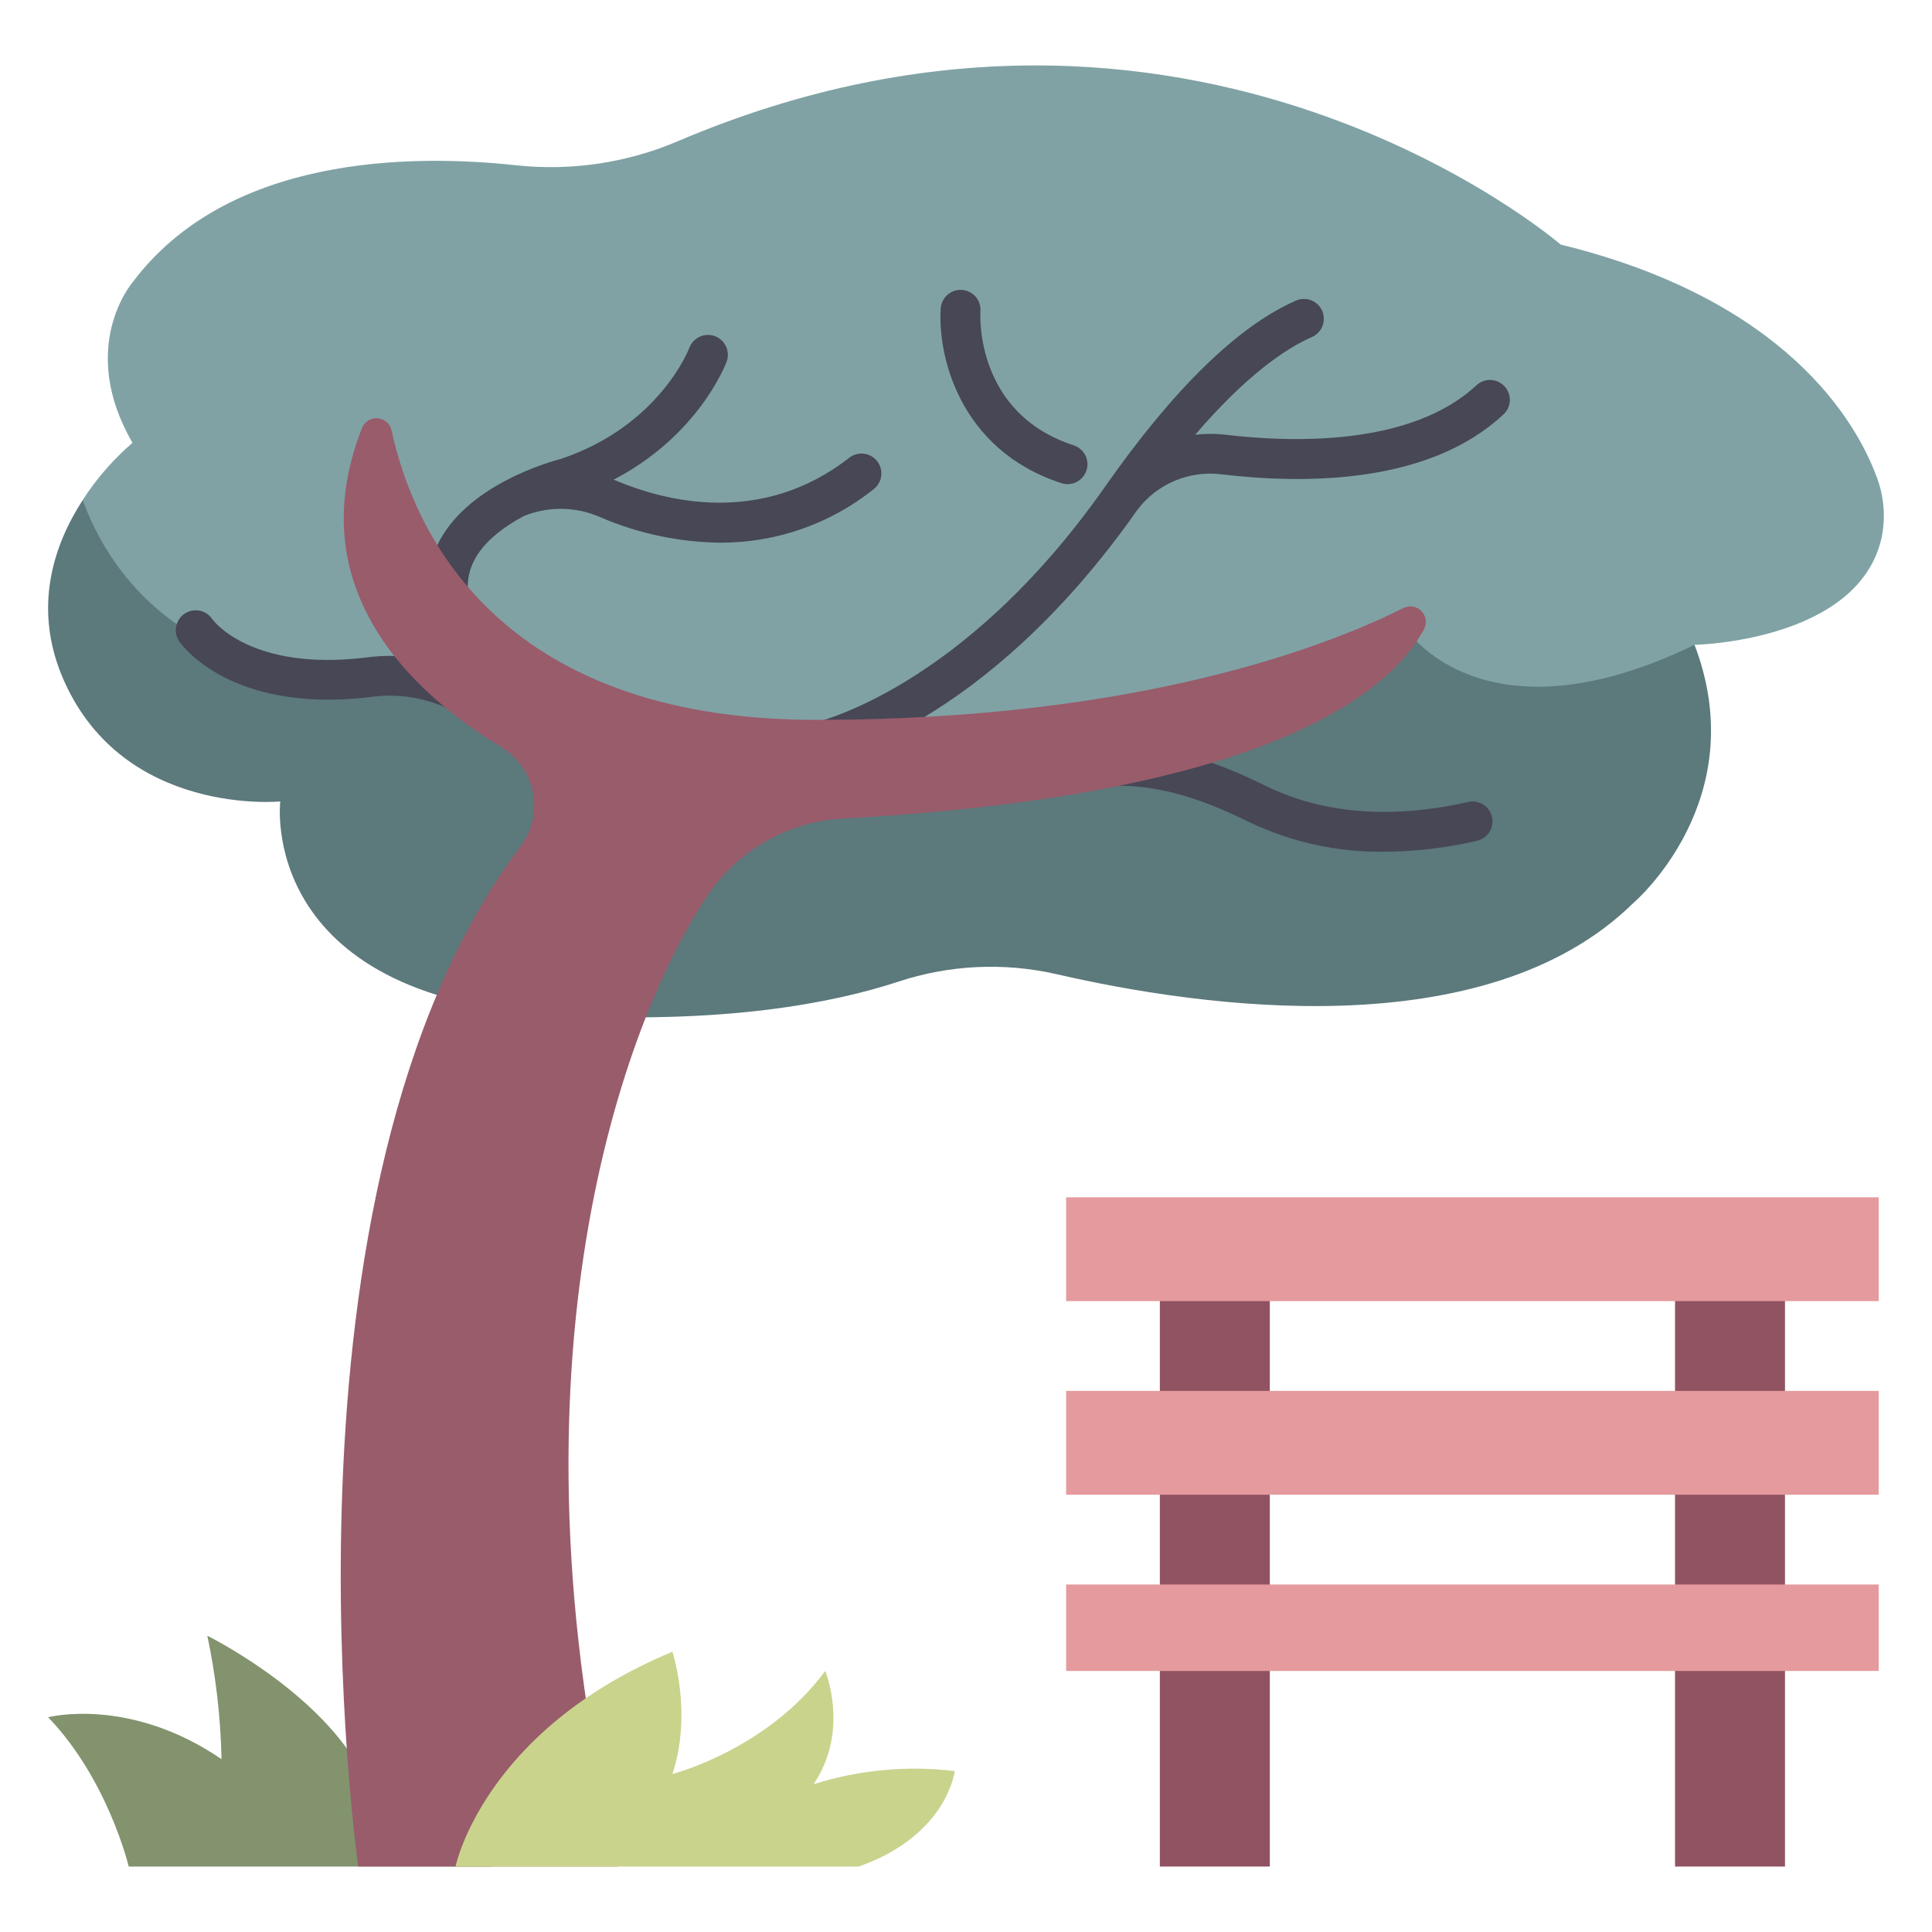 <?xml version="1.0" encoding="UTF-8"?> <svg xmlns="http://www.w3.org/2000/svg" width="240" height="240" viewBox="0 0 240 240" fill="none"> <path d="M54.685 219.832C53.6 213.142 50.707 210.61 50.707 210.61C46.549 214.046 44.559 219.471 44.559 219.471C38.954 209.706 25.755 203.197 25.755 203.197C26.822 208.241 27.413 213.373 27.519 218.528C16.025 210.682 5.977 213.323 5.977 213.323C13.413 221.039 15.991 231.869 15.991 231.869H61.131C55.246 228.183 54.685 219.832 54.685 219.832Z" fill="#82936E"></path> <path d="M84.212 17.537C77.873 20.24 70.946 21.27 64.094 20.529C50.894 19.101 28.235 19.351 16.46 35.085C16.46 35.085 9.558 43.086 16.46 55.007C14.068 57.067 11.985 59.46 10.273 62.113C11.262 76.309 14.843 88.487 30.302 91.399L138.297 108.541C168.071 109.981 191.716 99.695 210.5 80.105C210.5 80.105 230.855 79.719 233.737 66.803C234.267 64.229 234.037 61.556 233.076 59.109C230.572 52.422 221.923 37.242 193.872 30.38C193.872 30.38 147.728 -9.517 84.212 17.537Z" fill="#80A2A5"></path> <path d="M157.742 231.87V153.914H144.082V231.87H157.742Z" fill="#915362"></path> <path d="M221.738 231.87V153.914H208.078V231.87H221.738Z" fill="#915362"></path> <path d="M233.38 148.734H132.438V161.63H233.38V148.734Z" fill="#E59B9D"></path> <path d="M233.38 172.783H132.438V185.679H233.38V172.783Z" fill="#E59B9D"></path> <path d="M233.38 196.834H132.438V207.572H233.38V196.834Z" fill="#E59B9D"></path> <path d="M174.749 78.23C91.938 114.353 63.965 81.237 63.965 81.237C24.832 91.279 13.285 70.533 10.278 62.117C6.79 67.488 3.876 75.484 7.991 84.657C15.52 101.44 34.815 99.559 34.815 99.559C34.815 99.559 31.836 123.87 68.854 126.066C89.889 127.314 103.628 124.561 111.574 121.951C117.928 119.849 124.737 119.526 131.261 121.017C149.179 125.145 184.591 130.257 202.971 112.105C202.971 112.105 217.873 99.399 210.501 80.105C184.283 92.818 174.749 78.23 174.749 78.23Z" fill="#5C797C"></path> <path d="M60.739 85.229C56.184 82.17 50.653 80.916 45.224 81.71C31.21 83.324 26.565 77.188 26.337 76.87C25.964 76.335 25.395 75.97 24.755 75.853C24.114 75.736 23.453 75.876 22.915 76.244C22.377 76.612 22.007 77.178 21.884 77.818C21.761 78.458 21.896 79.12 22.26 79.661C22.507 80.026 28.522 88.606 45.79 86.616C50.057 85.956 54.415 86.928 57.997 89.337C58.267 89.517 58.57 89.642 58.888 89.705C59.206 89.768 59.534 89.768 59.852 89.704C60.17 89.641 60.473 89.515 60.742 89.335C61.012 89.154 61.243 88.922 61.423 88.652C61.603 88.382 61.729 88.08 61.792 87.761C61.855 87.443 61.854 87.116 61.791 86.797C61.727 86.479 61.602 86.177 61.421 85.907C61.24 85.638 61.009 85.406 60.739 85.226V85.229Z" fill="#474756"></path> <path d="M108.962 57.29C108.559 56.774 107.966 56.439 107.316 56.36C106.666 56.281 106.01 56.463 105.494 56.866C94.605 65.367 82.669 62.295 76.524 59.707C76.423 59.664 76.322 59.629 76.222 59.588C86.718 54.138 90.114 45.346 90.269 44.922C90.492 44.311 90.465 43.636 90.193 43.044C89.921 42.453 89.427 41.992 88.817 41.764C88.208 41.534 87.533 41.555 86.939 41.821C86.345 42.087 85.879 42.577 85.644 43.184C85.493 43.579 81.804 52.889 69.757 56.983C68.448 57.317 57.799 60.244 54.288 67.805C52.577 71.488 52.806 75.549 54.974 79.875C55.117 80.168 55.318 80.429 55.563 80.644C55.808 80.859 56.093 81.023 56.402 81.128C56.711 81.232 57.038 81.274 57.363 81.251C57.688 81.228 58.006 81.141 58.297 80.996C58.589 80.85 58.849 80.647 59.062 80.4C59.275 80.154 59.437 79.867 59.539 79.557C59.64 79.247 59.68 78.921 59.655 78.596C59.629 78.27 59.54 77.954 59.392 77.663C57.916 74.716 57.71 72.175 58.765 69.898C59.923 67.397 62.523 65.46 65.118 64.086C66.631 63.479 68.25 63.182 69.879 63.213C71.509 63.243 73.116 63.601 74.605 64.264C79.299 66.28 84.344 67.35 89.451 67.413C96.385 67.441 103.119 65.095 108.535 60.765C108.791 60.565 109.006 60.317 109.167 60.034C109.328 59.751 109.431 59.439 109.47 59.116C109.51 58.793 109.486 58.466 109.399 58.153C109.311 57.839 109.163 57.546 108.962 57.29Z" fill="#474756"></path> <path d="M131.837 60.015C132.146 60.118 132.472 60.159 132.797 60.136C133.122 60.112 133.439 60.024 133.73 59.878C134.021 59.731 134.28 59.528 134.492 59.281C134.705 59.034 134.866 58.747 134.967 58.438C135.068 58.128 135.107 57.801 135.081 57.476C135.055 57.151 134.965 56.835 134.817 56.545C134.668 56.255 134.464 55.997 134.215 55.787C133.967 55.576 133.679 55.417 133.369 55.318C121.142 51.33 121.76 39.191 121.792 38.649C121.838 37.995 121.622 37.35 121.192 36.856C120.763 36.361 120.154 36.058 119.5 36.012C118.847 35.966 118.201 36.182 117.707 36.612C117.212 37.042 116.909 37.65 116.863 38.304C116.459 43.993 119.065 55.85 131.837 60.015Z" fill="#474756"></path> <path d="M186.893 47.982C186.671 47.745 186.405 47.554 186.11 47.419C185.814 47.285 185.495 47.21 185.171 47.199C184.847 47.188 184.523 47.241 184.22 47.355C183.916 47.469 183.637 47.642 183.4 47.864C175.268 55.462 160.4 54.974 152.262 54.005C151.002 53.857 149.729 53.857 148.47 54.005C154.84 46.588 159.705 43.306 162.951 41.876C163.252 41.747 163.524 41.56 163.752 41.326C163.98 41.092 164.159 40.815 164.279 40.511C164.399 40.207 164.458 39.882 164.451 39.555C164.445 39.228 164.374 38.906 164.242 38.607C164.11 38.308 163.92 38.038 163.684 37.813C163.447 37.587 163.167 37.412 162.862 37.295C162.557 37.179 162.231 37.124 161.904 37.134C161.578 37.144 161.256 37.219 160.959 37.354C153.766 40.524 145.796 48.296 137.274 60.456C119.512 85.798 101.153 89.791 100.933 89.836C100.294 89.967 99.732 90.345 99.371 90.888C99.01 91.43 98.878 92.094 99.004 92.734C99.129 93.374 99.503 93.938 100.043 94.303C100.584 94.668 101.246 94.805 101.887 94.684C102.711 94.523 122.276 90.435 141.286 63.339C142.479 61.756 144.067 60.515 145.891 59.739C147.714 58.962 149.71 58.679 151.677 58.916C162.658 60.219 177.662 59.988 186.773 51.476C187.01 51.255 187.202 50.989 187.336 50.693C187.471 50.398 187.546 50.079 187.557 49.754C187.568 49.43 187.515 49.106 187.401 48.802C187.287 48.498 187.115 48.219 186.893 47.982Z" fill="#474756"></path> <path d="M182.362 99.627C170.532 102.319 162.302 100.09 157.482 97.746C152.851 95.494 143.214 90.809 132.614 93.428C131.977 93.585 131.429 93.989 131.09 94.55C130.751 95.111 130.649 95.784 130.806 96.421C130.964 97.057 131.367 97.605 131.928 97.944C132.49 98.283 133.163 98.385 133.799 98.228C142.664 96.04 151.212 100.195 155.321 102.192C160.519 104.647 166.21 105.881 171.958 105.802C175.83 105.782 179.688 105.328 183.459 104.448C183.778 104.378 184.08 104.246 184.347 104.059C184.615 103.873 184.843 103.635 185.018 103.359C185.193 103.084 185.312 102.776 185.368 102.455C185.423 102.133 185.415 101.803 185.342 101.485C185.27 101.167 185.135 100.866 184.945 100.6C184.756 100.334 184.516 100.109 184.239 99.936C183.962 99.764 183.653 99.648 183.331 99.595C183.009 99.543 182.679 99.555 182.362 99.63V99.627Z" fill="#474756"></path> <path d="M44.971 53.163C45.124 52.78 45.396 52.457 45.746 52.24C46.097 52.023 46.508 51.924 46.918 51.958C47.329 51.992 47.718 52.156 48.029 52.428C48.339 52.699 48.554 53.062 48.642 53.465C51.148 65.159 61.193 89.425 101.408 89.425C142.032 89.425 165.567 79.95 174.335 75.529C174.7 75.347 175.114 75.285 175.517 75.353C175.92 75.421 176.29 75.615 176.576 75.907C176.861 76.2 177.046 76.575 177.103 76.98C177.161 77.384 177.089 77.796 176.897 78.157C173.026 85.452 158.564 98.718 104.728 101.679C101.36 101.864 98.082 102.83 95.151 104.5C92.221 106.17 89.719 108.498 87.843 111.302C77.483 126.785 61.834 169.325 76.784 231.866H44.5C44.5 231.866 32.571 147.854 64.629 105.189C65.346 104.243 65.858 103.158 66.129 102.003C66.401 100.848 66.428 99.648 66.208 98.482C65.988 97.316 65.526 96.209 64.851 95.233C64.177 94.257 63.305 93.432 62.292 92.814C51.816 86.495 36.984 73.466 44.971 53.163Z" fill="#995C6B"></path> <path d="M101.066 221.641C105.584 214.951 102.513 207.571 102.513 207.571C95.28 217.368 83.525 220.376 83.525 220.376C86.056 212.781 83.525 205.188 83.525 205.188C60.044 214.96 56.586 231.87 56.586 231.87H106.669C117.698 227.995 118.603 220.011 118.603 220.011C112.708 219.297 106.728 219.852 101.066 221.641Z" fill="#C9D38C"></path> </svg> 